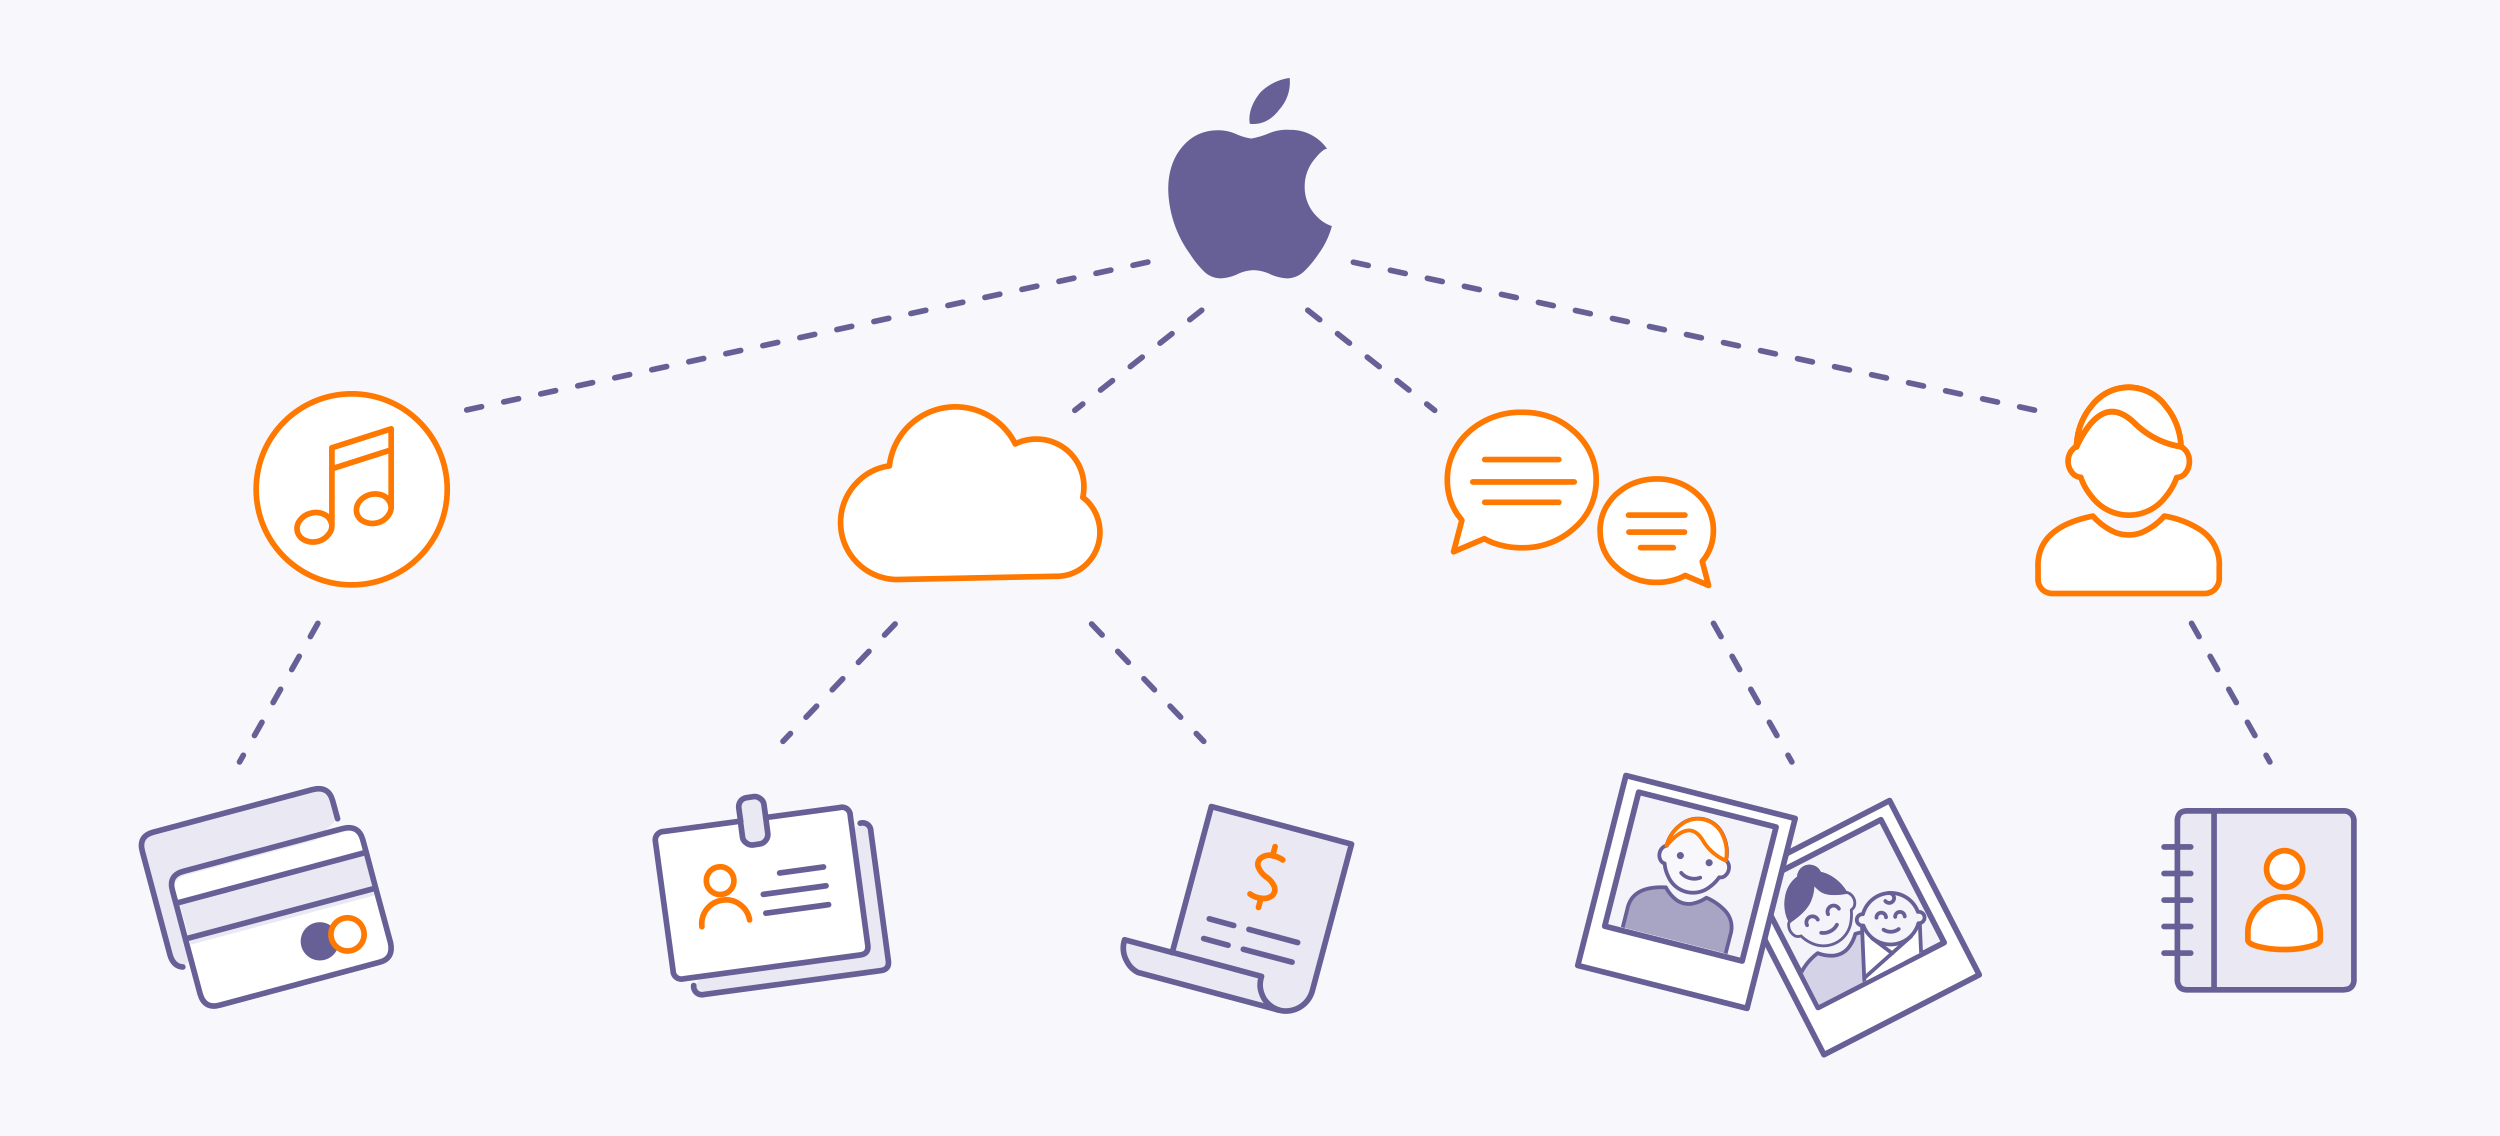 <svg xmlns="http://www.w3.org/2000/svg" xmlns:xlink="http://www.w3.org/1999/xlink" width="660" height="300" viewBox="0 0 660 300"><defs><style>.a,.ab,.ac,.h,.j,.l,.s,.z{fill:none;}.b,.y{fill:#f8f8fc;}.ad,.c,.i{fill:#e9e8f3;}.ac,.ae,.c,.j,.l,.m,.n,.p,.q,.r,.s,.t,.u,.v,.x,.y,.z{stroke:#676096;}.aa,.ab,.ac,.ae,.c,.f,.g,.h,.j,.l,.m,.n,.p,.r,.s,.t,.u,.v,.x,.y,.z{stroke-linecap:round;stroke-linejoin:round;}.ab,.ac,.ae,.c,.f,.g,.h,.j,.l,.m,.n{stroke-width:1.5px;}.aa,.ad,.ae,.c,.e,.f,.h,.j,.p,.r,.s,.t,.v,.x,.y,.z{fill-rule:evenodd;}.aa,.ae,.d,.f,.g,.m,.t,.u{fill:#fff;}.e,.k,.q{fill:#676096;}.aa,.ab,.f,.g,.h{stroke:#ff7800;}.n,.p,.v{fill:#f4f3fa;}.o{clip-path:url(#a);}.p,.z{stroke-width:0.75px;}.q{stroke-miterlimit:10;}.r{fill:#d4d2e6;}.w{clip-path:url(#b);}.x{fill:#a8a4c3;}.ac{stroke-dasharray:4 6;}</style><clipPath id="a"><rect class="a" x="469.92" y="222.87" width="36.92" height="35.99" transform="translate(-56.09 250.14) rotate(-27.23)"/></clipPath><clipPath id="b"><rect class="a" x="427.64" y="213.22" width="37.42" height="35.64" transform="translate(70.51 -102.65) rotate(14.23)"/></clipPath></defs><rect class="b" width="660" height="300"/><path class="c" d="M89.12,216.14l-.39-1.42-.93-3.39q-1.12-4-5.45-2.84l-41.8,11.18q-4.11,1.08-2.94,5.21l7.26,27.17q.89,3.09,3.39,3.24"/><rect class="d" x="48.13" y="223.94" width="52.26" height="36.15" rx="3.93" transform="matrix(0.97, -0.26, 0.26, 0.97, -60.03, 27.42)"/><path class="e" d="M330.35,36.58a15.26,15.26,0,0,1-3.87-1.12,11.51,11.51,0,0,0-4.88-1.07q-7.08,0-11,6.52-3.17,5.64-1.73,13.73A30,30,0,0,0,314.12,67a26,26,0,0,0,3.56,4.48,6.23,6.23,0,0,0,4.63,2,11.48,11.48,0,0,0,4.17-1A10.48,10.48,0,0,1,331,71.33a11.14,11.14,0,0,1,4.58,1.17,12.64,12.64,0,0,0,4.32,1,6.78,6.78,0,0,0,4.53-2A27.6,27.6,0,0,0,348,67.16a22.12,22.12,0,0,0,3.62-7.48A9,9,0,0,1,348,57.49a10.91,10.91,0,0,1-3.56-8.19,11.13,11.13,0,0,1,2.7-7.38q2.13-2.64,3.21-2.64a11.73,11.73,0,0,0-9.83-5,12.28,12.28,0,0,0-5.9,1.07A23.62,23.62,0,0,1,330.35,36.58Zm10.12-16a13.45,13.45,0,0,0-7.78,3.87q-3.36,4.23-2.75,8.24,4.63.47,7.79-3.76A10.71,10.71,0,0,0,340.47,20.6Z"/><path class="f" d="M538.23,147a13.2,13.2,0,0,0-.19,2.92V153a3.27,3.27,0,0,0,.39,1.58,4.25,4.25,0,0,0,.67,1,3.86,3.86,0,0,0,2.72,1.1H582a3.8,3.8,0,0,0,2.73-1.1,6.51,6.51,0,0,0,.71-1,4,4,0,0,0,.24-.58,5.37,5.37,0,0,0,.2-1v-3.11a11,11,0,0,0-4.84-9.91,25.1,25.1,0,0,0-9.66-3.73,16.91,16.91,0,0,1-6,4.35,9.73,9.73,0,0,1-6.85,0,16.91,16.91,0,0,1-6-4.35Q539.73,138.81,538.23,147Z"/><path class="f" d="M571.73,107.22a17.51,17.51,0,0,1,3.92,9.19v.1c0,.41.07.83.1,1.24v.14a3.76,3.76,0,0,1,.72.48l.52.53a4.52,4.52,0,0,1,1,2.92,4.69,4.69,0,0,1-1,3,3,3,0,0,1-2.34,1.25,16.71,16.71,0,0,1-2.92,5.07A12.17,12.17,0,0,1,562,136a12.31,12.31,0,0,1-9.81-4.93,16,16,0,0,1-2.87-5.07,3,3,0,0,1-2.3-1.25,4.73,4.73,0,0,1-.43-5.31,1.59,1.59,0,0,1,.43-.57,2.9,2.9,0,0,1,1.2-1v-.19c0-.45.08-.89.14-1.34a16.94,16.94,0,0,1,3.83-9.19,12.33,12.33,0,0,1,9.81-4.93A12.2,12.2,0,0,1,571.73,107.22Z"/><path class="f" d="M548.19,117.94q3.59-7.65,7.75-9,3.69-1.16,7.9,3.06a22.33,22.33,0,0,0,11.91,5.93"/><path class="f" d="M555.94,108.9q3.69-1.16,7.9,3.06a22.33,22.33,0,0,0,11.91,5.93v-.14c0-.41-.06-.83-.1-1.24v-.1a17.51,17.51,0,0,0-3.92-9.19,12.2,12.2,0,0,0-9.76-4.93,12.33,12.33,0,0,0-9.81,4.93,16.94,16.94,0,0,0-3.83,9.19c-.06.45-.11.89-.14,1.34v.19Q551.78,110.29,555.94,108.9Z"/><circle class="g" cx="92.85" cy="129.19" r="25.22"/><path class="h" d="M87.61,138.54V139a3.24,3.24,0,0,1-.81,2,5.17,5.17,0,0,1-6.27,1.65,3.47,3.47,0,0,1-2-2.23,3.43,3.43,0,0,1,.62-3A4.82,4.82,0,0,1,82,135.52a4.73,4.73,0,0,1,3.46.23,3.46,3.46,0,0,1,2,2.27,1.44,1.44,0,0,1,.16.52V118.21l15.65-5V134a3.47,3.47,0,0,1-.73,2,4.8,4.8,0,0,1-2.84,2,5.08,5.08,0,0,1-3.51-.27,3.46,3.46,0,0,1-2-2.23,3.69,3.69,0,0,1,.62-3,5.31,5.31,0,0,1,2.88-1.92,5.53,5.53,0,0,1,3.43.23,3.71,3.71,0,0,1,2,2.31l.11.54m-15.65-9.89,15.65-5"/><path class="f" d="M410.62,110.62l.52.25a18.79,18.79,0,0,1,4.21,2.87,1,1,0,0,1,.29.21,20.09,20.09,0,0,1,2.67,3,16.31,16.31,0,0,1,3.08,9.19v.53c0,.62,0,1.23-.08,1.82a16.36,16.36,0,0,1-5.67,10.9,20,20,0,0,1-13.93,5.22,21.09,21.09,0,0,1-7-1.13,7,7,0,0,1-1-.37c-.62-.27-1.24-.57-1.86-.89l-8.1,3.44,2.18-8.3c-.35-.49-.71-1-1.09-1.46a16.19,16.19,0,0,1-1.94-3.88,17.36,17.36,0,0,1-.81-5.35A16.63,16.63,0,0,1,387.82,114l.2-.21a20.34,20.34,0,0,1,13.69-4.94A21.41,21.41,0,0,1,410.62,110.62Z"/><line class="g" x1="411.52" y1="121.32" x2="391.98" y2="121.32"/><line class="g" x1="415.59" y1="127.23" x2="388.83" y2="127.23"/><line class="g" x1="411.52" y1="132.61" x2="391.98" y2="132.61"/><path class="f" d="M437.41,126.45a15.46,15.46,0,0,1,10.42,3.77l.15.15a12.69,12.69,0,0,1,4.35,9.68,13.23,13.23,0,0,1-.62,4.07,12.42,12.42,0,0,1-1.48,3c-.29.37-.56.74-.83,1.11l1.66,6.32-6.16-2.62c-.47.24-.95.47-1.42.68a4.44,4.44,0,0,1-.77.27,15.8,15.8,0,0,1-5.3.87,15.24,15.24,0,0,1-10.61-4,12.39,12.39,0,0,1-4.31-8.29c0-.46-.06-.92-.06-1.39v-.4a12.37,12.37,0,0,1,2.34-7,14.82,14.82,0,0,1,2-2.28.86.86,0,0,1,.22-.15,14.21,14.21,0,0,1,3.2-2.19l.41-.19A16.24,16.24,0,0,1,437.41,126.45Z"/><line class="g" x1="429.94" y1="135.99" x2="444.81" y2="135.99"/><line class="g" x1="430.04" y1="140.48" x2="444.7" y2="140.48"/><line class="g" x1="433.11" y1="144.58" x2="441.75" y2="144.58"/><path class="f" d="M236.61,153a15.06,15.06,0,0,1-10.27-25.72A14.35,14.35,0,0,1,234.8,123a17.56,17.56,0,0,1,29.86-10.45,17.33,17.33,0,0,1,3.37,4.65,12.43,12.43,0,0,1,5.61-1.28,12.51,12.51,0,0,1,12.51,12.5,14.26,14.26,0,0,1-.29,2.9,13,13,0,0,1,1.19,1,11.76,11.76,0,0,1,0,16.4,11.21,11.21,0,0,1-8.23,3.42h-.23Z"/><rect class="i" x="47.46" y="230.82" width="50.71" height="11.32" transform="matrix(0.97, -0.26, 0.26, 0.97, -58.65, 26.85)"/><path class="j" d="M46.44,238.47,96.68,225l-.93-3.38C95,219,93.18,218,90.3,218.79L48.5,230q-4.12,1.08-2.94,5.2ZM96.68,225l2.5,9.42,3.92,14.47c.59,2.85-.45,4.58-3.14,5.2L58.07,265.35q-4.08,1.13-5.25-3l-3.88-14.48-2.5-9.41m52.74-4L48.94,247.88"/><circle class="k" cx="84.43" cy="248.51" r="5.05"/><circle class="g" cx="91.75" cy="246.68" r="4.38"/><path class="c" d="M574.83,251.62v6.93a2.83,2.83,0,0,0,.29,1.46c.31.86,1.1,1.3,2.39,1.3h7V214.07h-7c-1.29,0-2.08.41-2.39,1.25a2.69,2.69,0,0,0-.29,1.34v6.93m9.73,37.72h34.2l.5-.09a2.13,2.13,0,0,0,1.88-1.21,3.38,3.38,0,0,0,.29-1V216.66a2.59,2.59,0,0,0-2.59-2.59H584.56"/><polyline class="j" points="578.34 244.6 574.83 244.6 574.83 251.62 578.34 251.62"/><polyline class="j" points="571.32 244.6 574.83 244.6 574.83 237.62 571.32 237.62"/><polyline class="j" points="578.34 230.61 574.83 230.61 574.83 237.62 578.34 237.62"/><polyline class="j" points="571.32 230.61 574.83 230.61 574.83 223.59 571.32 223.59"/><line class="l" x1="571.32" y1="251.62" x2="574.83" y2="251.62"/><line class="l" x1="574.83" y1="223.59" x2="578.34" y2="223.59"/><path class="f" d="M606.45,226a4.84,4.84,0,0,1,0,6.87,4.76,4.76,0,0,1-3.43,1.43,4.87,4.87,0,0,1,0-9.73A4.76,4.76,0,0,1,606.45,226Z"/><path class="f" d="M593.44,248.11c0,.72.93,1.31,2.78,1.77a25.75,25.75,0,0,0,6.8.78,24.75,24.75,0,0,0,6.68-.78c1.88-.46,2.83-1,2.86-1.77v-1.78a9.59,9.59,0,0,0-16.34-6.8,9.08,9.08,0,0,0-2.78,6.57Z"/><rect class="m" x="467.14" y="219.06" width="46.1" height="51.73" transform="translate(-57.74 251.41) rotate(-27.23)"/><rect class="n" x="469.56" y="222.96" width="37.42" height="36.49" transform="translate(-56.25 250.13) rotate(-27.23)"/><g class="o"><path class="p" d="M482.15,231.11a11.11,11.11,0,0,1,4.54,3.78v0a6.36,6.36,0,0,1,.37.63l.44.06.44.14a2.88,2.88,0,0,1,1.41,1.37,2.83,2.83,0,0,1,.26,1.88l0,0a1.93,1.93,0,0,1-.88,1.24,12,12,0,0,1-.13,3.43A7.31,7.31,0,0,1,478.28,249a9.23,9.23,0,0,1-2.8-1.92,2,2,0,0,1-1.58,0h0a3.3,3.3,0,0,1-1.69-2.79,1.77,1.77,0,0,1,0-.48,2.85,2.85,0,0,1,.4-.82l0,0-.35-.68a10.17,10.17,0,0,1-.44-5.89,7.5,7.5,0,0,1,3.11-4.81,2.32,2.32,0,0,1,.15-1,2.64,2.64,0,0,1,1.39-1.61,2.5,2.5,0,0,1,2.05-.16,2.55,2.55,0,0,1,1.67,1.32,2,2,0,0,1,.13.34A15.45,15.45,0,0,1,482.15,231.11Zm-4.43,6.47c-.64,1.73-2.35,3.55-5.11,5.46m14.46-7.48c-3,.47-5.15.26-6.33-.65"/><path class="q" d="M478.43,232.5a10.52,10.52,0,0,0,2.31,2.42q1.77,1.35,6.33.64c-.1-.19-.22-.4-.37-.63v0a11.05,11.05,0,0,0-4.54-3.79,13.72,13.72,0,0,0-1.85-.56,2,2,0,0,0-.13-.34,2.55,2.55,0,0,0-1.67-1.32,2.5,2.5,0,0,0-2.05.15,2.71,2.71,0,0,0-1.39,1.62,2.62,2.62,0,0,0-.15,1,7.49,7.49,0,0,0-3.11,4.8,10.17,10.17,0,0,0,.44,5.89l.35.68,0,0c2.76-1.92,4.47-3.74,5.11-5.47A10,10,0,0,0,478.43,232.5Z"/><path class="r" d="M476.23,255.54a6.54,6.54,0,0,0-.21,7.1l1.7,3.31a2.31,2.31,0,0,0,.65.7,4.51,4.51,0,0,0,.66.32,2.16,2.16,0,0,0,1.72-.15l4.92-2.53L501.74,256a2.2,2.2,0,0,0,1.13-1.32A4.91,4.91,0,0,0,503,254a2.07,2.07,0,0,0-.19-.93l-1.7-3.32q-2.66-5.7-11.31-3.21a9.88,9.88,0,0,1-2,3.89,5.58,5.58,0,0,1-1.75,1.31,6.29,6.29,0,0,1-1.85.54,9.83,9.83,0,0,1-4.32-.65,15.75,15.75,0,0,0-3.11,3.12Z"/><path class="s" d="M477.07,244.25a1.59,1.59,0,0,1,2.83-1.47"/><path class="s" d="M482.62,241.36a1.6,1.6,0,0,1,2.84-1.47"/><path class="s" d="M484.94,244.13a3.74,3.74,0,0,1-1.74,1.71,3.86,3.86,0,0,1-2.4.42"/><path class="t" d="M506.8,243.13l-15.26.64.62,14.66a7.65,7.65,0,0,0,15.28-.65C507.43,257.67,506.8,243.13,506.8,243.13Z"/><line class="u" x1="504.47" y1="247.24" x2="492.39" y2="258"/><line class="u" x1="494.26" y1="247.71" x2="499.52" y2="251.65"/><line class="u" x1="507.15" y1="255.05" x2="496.17" y2="264.83"/><path class="v" d="M506.52,240.74a.58.58,0,0,0-.19,0,7.63,7.63,0,0,0-14.52.61h-.18a1.5,1.5,0,1,0,.13,3l.18,0a7.63,7.63,0,0,0,14.52-.62h.18a1.5,1.5,0,1,0-.12-3Z"/><path class="s" d="M495.39,242.27a1.26,1.26,0,1,1,2.52-.11"/><path class="s" d="M500.33,242.06a1.25,1.25,0,0,1,1.2-1.31,1.26,1.26,0,0,1,1.32,1.2"/><path class="s" d="M501.26,245.27a3.49,3.49,0,0,1-4,.17"/><path class="s" d="M498.73,235.79a1.29,1.29,0,1,1-1,2.08"/></g><rect class="m" x="422.16" y="209.64" width="46.1" height="51.73" transform="translate(71.57 -102.24) rotate(14.23)"/><rect class="n" x="427.53" y="213.2" width="37.42" height="36.49" transform="translate(70.61 -102.61) rotate(14.23)"/><g class="w"><path class="x" d="M430.16,238.31a7.42,7.42,0,0,0-.53,1.63l-1.57,6.21a1.8,1.8,0,0,0,0,.95,2.13,2.13,0,0,0,1.63,1.66l22.82,5.79a2.23,2.23,0,0,0,1.71-.24,3,3,0,0,0,.54-.44,1.48,1.48,0,0,0,.22-.29,3.36,3.36,0,0,0,.26-.54l1.57-6.21a6.38,6.38,0,0,0-1.32-6.32,14.71,14.71,0,0,0-5-3.51,9.89,9.89,0,0,1-4,1.61,5.66,5.66,0,0,1-3.88-1,9.89,9.89,0,0,1-2.8-3.34Q432.18,233.88,430.16,238.31Z"/><path class="y" d="M454.91,220.56a10.33,10.33,0,0,1,.9,5.78v0c0,.24-.09.48-.13.72l0,.09a1.72,1.72,0,0,1,.34.37l.22.38a2.65,2.65,0,0,1,.13,1.79,2.82,2.82,0,0,1-1,1.55,1.81,1.81,0,0,1-1.51.37,10.15,10.15,0,0,1-2.39,2.46,7.13,7.13,0,0,1-11.11-2.82,9.17,9.17,0,0,1-.9-3.3,1.74,1.74,0,0,1-1.13-1,2.59,2.59,0,0,1-.17-1.84,2.56,2.56,0,0,1,.69-1.24,1,1,0,0,1,.33-.27,1.75,1.75,0,0,1,.82-.37l0-.11c.09-.24.18-.49.28-.74a10,10,0,0,1,3.49-4.66,7.14,7.14,0,0,1,11.12,2.82Z"/><path class="z" d="M440,223.25q3.13-3.83,5.7-4,2.25-.12,4,2.88a13.12,13.12,0,0,0,5.91,5.09"/><path class="aa" d="M445.7,219.23q2.25-.12,4,2.88a13.12,13.12,0,0,0,5.91,5.09l0-.09c0-.24.09-.48.13-.72v0a10.33,10.33,0,0,0-.9-5.78,7.14,7.14,0,0,0-11.12-2.82,10,10,0,0,0-3.49,4.66c-.1.25-.19.5-.28.74l0,.11Q443.14,219.43,445.7,219.23Z"/><path class="s" d="M448.86,231.7a4.27,4.27,0,0,1-2.72.14,4.19,4.19,0,0,1-2.31-1.42"/><path class="e" d="M452.12,228a1,1,0,0,1-1.14.67.86.86,0,0,1-.56-.43.91.91,0,0,1,.32-1.27.92.92,0,0,1,.7-.11,1,1,0,0,1,.57.44A.85.85,0,0,1,452.12,228Z"/><path class="e" d="M444.41,225.4a.82.82,0,0,1,.11.7.9.9,0,0,1-.43.57.92.92,0,0,1-.7.11,1,1,0,0,1-.57-.44.91.91,0,0,1-.11-.7.83.83,0,0,1,.43-.56.89.89,0,0,1,.71-.11A.89.89,0,0,1,444.41,225.4Z"/></g><path class="c" d="M296.9,248.1l12.57,3.36,10.33-38.53,37,9.93L346.61,261l-.22.8a7.26,7.26,0,0,1-8.22,5l-.72-.18-37-9.88a6.68,6.68,0,0,1-3-3.05A6.93,6.93,0,0,1,296.9,248.1Zm22.36-5.53,6.43,1.75m-7.91,3.46,6.42,1.75m4.05,1.08L341.09,254m-11.36-8.63,12.84,3.46"/><path class="h" d="M330,236a6,6,0,0,0,3.23,1.16,3.48,3.48,0,0,0,2.69-.76,2.25,2.25,0,0,0,.5-2.33,5.74,5.74,0,0,0-2.16-2.56,6,6,0,0,1-2-2.47,2.08,2.08,0,0,1,.45-2.38,3.6,3.6,0,0,1,2.79-.86l.49.09.63-2.38"/><line class="ab" x1="332.78" y1="237.54" x2="332.24" y2="239.56"/><path class="h" d="M336,225.91a6.35,6.35,0,0,1,2.65,1.12"/><path class="j" d="M337.45,266.6a7.28,7.28,0,0,1-3.77-3,8.75,8.75,0,0,1-.94-2.64,7.08,7.08,0,0,1,.31-3.19l-23.58-6.34"/><line class="ac" x1="303.03" y1="69.19" x2="122.79" y2="108.32"/><line class="ac" x1="357.29" y1="69.23" x2="537.53" y2="108.36"/><line class="ac" x1="317.25" y1="81.91" x2="283.76" y2="108.32"/><line class="ac" x1="345.26" y1="81.91" x2="378.75" y2="108.32"/><line class="ac" x1="288.19" y1="164.74" x2="317.78" y2="195.71"/><line class="ac" x1="236.3" y1="164.74" x2="206.71" y2="195.71"/><line class="ac" x1="83.91" y1="164.57" x2="63.24" y2="201.15"/><line class="ac" x1="578.57" y1="164.57" x2="599.24" y2="201.15"/><line class="ac" x1="452.37" y1="164.57" x2="473.04" y2="201.15"/><path class="c" d="M183.13,260.19v.21a2.2,2.2,0,0,0,2.8,2.13l46.44-6.27c1.7-.17,2.41-1.1,2.13-2.8l-4.6-34a2.17,2.17,0,0,0-2.8-2.13"/><path class="ad" d="M195.46,217.5l.44,3.35a2.38,2.38,0,0,0,2.83,2.13l1.64-.19a2.43,2.43,0,0,0,1.64-1,2.2,2.2,0,0,0,.54-1.84l-.44-3.35L202,216l-.33-3.36a2.21,2.21,0,0,0-1-1.67,2.37,2.37,0,0,0-1.82-.57l-1.64.19a2.58,2.58,0,0,0-1.74.86,2.61,2.61,0,0,0-.53,1.86l.34,3.36Z"/><path class="ae" d="M173.05,222.27l4.64,34a2.21,2.21,0,0,0,2.8,2.13l46.45-6.27c1.7-.17,2.41-1.1,2.13-2.8l-4.6-34a2.18,2.18,0,0,0-2.8-2.13l-19.52,2.63.54,4.14a2.47,2.47,0,0,1-.5,1.84,2.35,2.35,0,0,1-1.67,1l-1.63.25a2.38,2.38,0,0,1-1.88-.54,2.22,2.22,0,0,1-1-1.59l-.54-4.14-20.23,2.72A2.26,2.26,0,0,0,173.05,222.27Zm45.69,16.56-16.55,2.25m15.88-7.23-16.55,2.26m15.88-7.23-11.57,1.59"/><path class="f" d="M193,234.73a3.44,3.44,0,0,1-2.38,1.38,3.37,3.37,0,0,1-2.68-.71,3.44,3.44,0,0,1-1.42-2.38,3.72,3.72,0,0,1,.71-2.76,3.51,3.51,0,0,1,2.43-1.38,3.28,3.28,0,0,1,2.63.71,3.66,3.66,0,0,1,1.42,2.42A3.54,3.54,0,0,1,193,234.73Z"/><path class="f" d="M185.3,244.64a6.31,6.31,0,0,1,5.48-7,5.9,5.9,0,0,1,4.64,1.21,6,6,0,0,1,2.46,4"/><path class="j" d="M202.15,215.79l-.46-3.34a2.19,2.19,0,0,0-1-1.63,2.35,2.35,0,0,0-1.83-.5l-1.64.25a2.56,2.56,0,0,0-1.71.92,2.64,2.64,0,0,0-.46,1.88l.46,3.34"/></svg>
